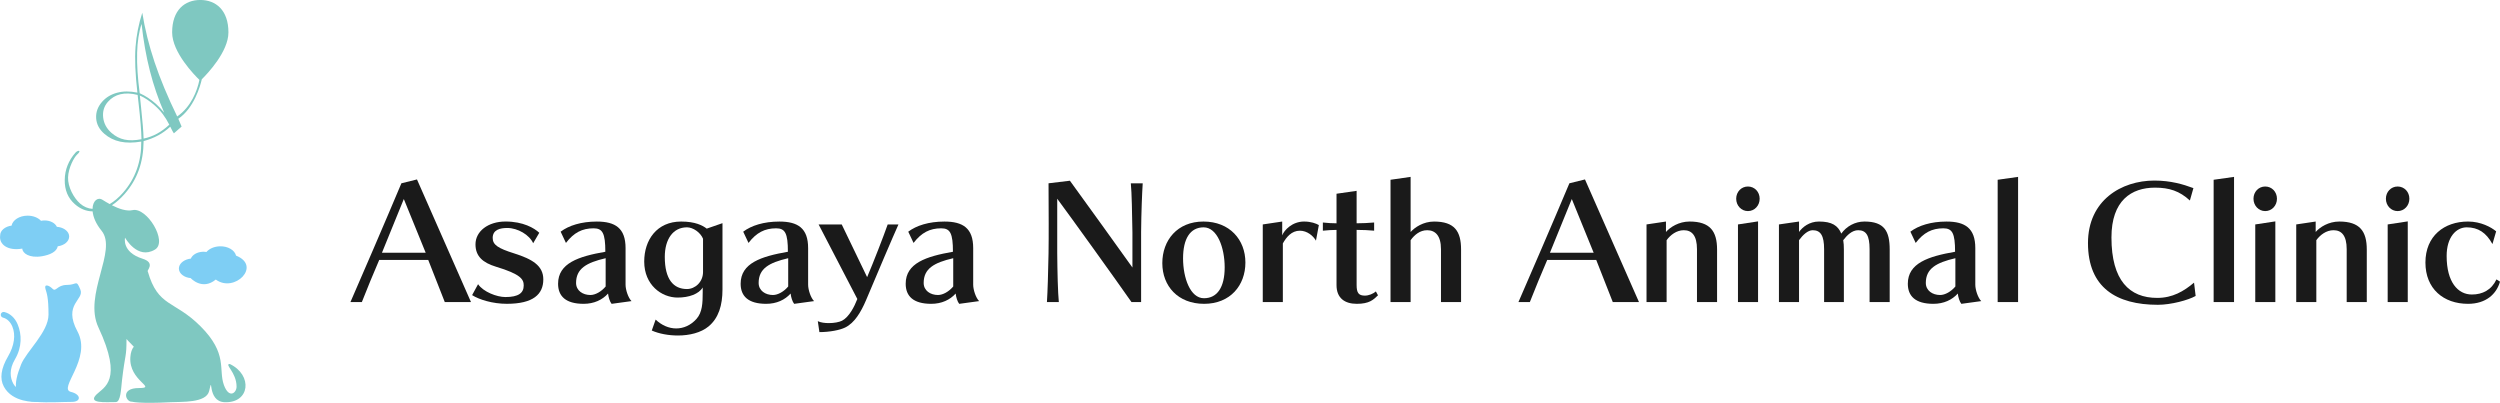 <?xml version="1.0" encoding="UTF-8"?> <svg xmlns="http://www.w3.org/2000/svg" id="b" viewBox="0 0 146.565 23.618"><g id="c"><path d="M1.308,14.574c.004.264.405.574,1.15.449.466-.079.863-.259.928-.584.382-.049.672-.29.669-.576,0-.002,0-.004,0-.006,0-.001,0-.002,0-.003,0-.003-.001-.006-.001-.009-.001-.028-.006-.055-.012-.082,0-.003-.001-.006-.002-.009-.068-.245-.355-.433-.707-.457-.099-.22-.388-.377-.727-.374-.069,0-.137.008-.202.022-.173-.189-.471-.305-.798-.302-.473.005-.863.259-.928.584-.382.049-.672.29-.669.576,0,.002,0,.004,0,.006,0,.001,0,.002,0,.003-.074.499.423.915,1.301.762Z" style="fill:#7ecef4;"></path><path d="M13.839,14.987c-.078-.323-.478-.561-.951-.547-.327.01-.62.138-.785.333-.066-.011-.134-.016-.203-.014-.34.01-.622.179-.712.402-.352.038-.63.237-.689.485,0,.003,0,.006-.002.009-.006.027-.009.054-.009.082,0,.003,0,.006,0,.009,0,0,0,.002,0,.003,0,.002,0,.004,0,.006.008.286.308.516.691.55,0,0,.673.746,1.472.084,1.087.81,2.71-.797,1.188-1.403Z" style="fill:#7ecef4;"></path><path d="M2.664,16.927c-.084-.295.203-.212.415,0s.254-.223.848-.223.53-.34.784.27c.254.61-1.039.843-.17,2.455.869,1.611-1.162,3.358-.383,3.546.614.149.604.586.058.586-.624,0-1.35.059-2.099,0-1.458-.115-1.332-1.057-.884-2.185.307-.774,1.611-1.903,1.611-2.932s-.105-1.25-.182-1.517Z" style="fill:#7ecef4;"></path><path d="M2.124,23.562c.09,0,.165-.072.168-.163.003-.093-.188-.085-.163-.174.163-.577-.978-.053-1.343-.719-.194-.354-.262-.84.092-1.443.421-.715.404-1.465.153-2.057-.157-.372-.441-.632-.778-.714-.091-.022-.182.034-.204.124-.022.091.034.182.124.204.232.056.431.245.547.517.209.493.119,1.132-.247,1.754-.419.713-.499,1.309-.246,1.777.512.95,1.832.892,1.89.894.002,0,.004,0,.006,0Z" style="fill:#7ecef4;"></path><path d="M13.476,21.34c-.353,0,.393.48.393,1.328,0,.365-.44.73-.742-.096-.333-.912.247-1.826-1.373-3.445-1.54-1.54-2.486-1.107-3.091-3.217-.089-.032.486-.495-.305-.743-1.236-.388-1.027-1.234-1.027-1.234,0,0,.727,1.323,1.759.695.755-.46-.479-2.496-1.317-2.309-.356.079-.805-.079-1.212-.286.255-.166.505-.389.75-.668.369-.421.644-.885.827-1.393.183-.508.276-1.074.281-1.7.316-.086.601-.198.855-.336s.49-.308.708-.509c.018.038.061.123.128.253s.046.059.084.137l.453-.396-.193-.458c.911-.62,1.283-1.898,1.377-2.316.339-.335,1.561-1.621,1.561-2.748,0-1.307-.739-1.901-1.65-1.901s-1.65.594-1.65,1.901c0,1.175,1.328,2.522,1.599,2.784-.123.623-.482,1.579-1.303,2.145-.556-1.143-.998-2.205-1.327-3.187-.328-.982-.568-1.946-.719-2.893-.212.651-.344,1.32-.396,2.009-.052.689-.016,1.58.109,2.674-.434-.092-.831-.09-1.19.006s-.653.273-.88.532c-.253.289-.369.608-.348.957.021.35.18.655.477.915.266.233.578.388.937.464.359.076.769.074,1.231-.005.006.579-.08,1.121-.259,1.624-.179.504-.449.962-.811,1.374-.255.291-.516.508-.781.666-.152-.082-.295-.169-.421-.249-.284-.181-.574.066-.585.531-.269-.019-.512-.122-.73-.313-.366-.321-.724-.97-.705-1.535.019-.564.355-1.177.532-1.338.295-.268.04-.267-.099-.109-.409.467-.618.997-.628,1.593s.189,1.071.595,1.427c.316.277.663.417,1.04.422.03.317.18.711.524,1.134.949,1.166-1.084,3.748-.184,5.668,1.467,3.132.315,3.503-.112,3.93-.544.544.53.448,1.127.448.295,0,.309-.781.367-1.274.194-1.652.264-1.301.264-2.424,0,0,.18.204.428.45-.107.134-.182.329-.202.61-.101,1.409,1.608,1.815.501,1.815s-.765.831-.405.8c0,0,.422.129,2.272.03.614-.033,2.081.06,2.25-.652.258-1.085-.156.608.903.652,1.495.062,1.665-1.591.31-2.24ZM9.205,7.838c-.248.134-.511.229-.787.287-.011-.406-.059-1.007-.145-1.804-.035-.319-.059-.559-.074-.72.144.064.288.143.431.239.143.096.288.208.435.337.178.156.336.326.475.509s.268.391.385.624c-.232.218-.473.394-.721.528ZM8.038,3.114c.018-.675.105-1.245.262-1.71.108.987.271,1.905.488,2.754.217.85.496,1.664.837,2.444-.088-.106-.172-.203-.254-.289-.082-.086-.162-.164-.241-.234-.149-.13-.302-.247-.459-.35-.157-.103-.318-.191-.48-.263-.12-.893-.17-1.677-.152-2.352ZM7.305,8.184c-.281-.059-.536-.19-.767-.392-.287-.251-.45-.554-.49-.907s.053-.659.279-.916c.2-.228.447-.376.74-.445.293-.068.627-.055,1.002.041.011.11.03.274.056.493.105.918.162,1.619.17,2.104-.38.074-.71.082-.991.022Z" style="fill:#7fc8c1;"></path><path d="M26.076,17.709l-.97-2.469h-2.874c-.264.603-.773,1.837-1.018,2.469h-.669c.537-1.225,2.073-4.786,2.987-6.963l.914-.226,3.166,7.189h-1.536ZM23.674,11.669l-1.281,3.147h2.563l-1.281-3.147Z" style="fill:#1a1a1a;"></path><path d="M31.258,14.26c-.216-.49-.904-.895-1.517-.895-.424,0-.857.103-.857.584,0,.405.32.612,1.253.904,1.074.339,1.715.725,1.715,1.526,0,.867-.584,1.432-2.139,1.432-.829,0-1.621-.245-2.035-.509l.349-.641c.311.452,1.102.754,1.602.754.763,0,1.074-.235,1.074-.678,0-.358-.16-.659-1.63-1.102-.773-.236-1.197-.613-1.197-1.31,0-.763.735-1.338,1.762-1.338,1.036,0,1.686.386,1.978.66l-.358.612Z" style="fill:#1a1a1a;"></path><path d="M35.855,17.812c-.103-.122-.188-.405-.207-.603-.33.368-.82.603-1.432.603-1.055,0-1.498-.452-1.498-1.177,0-1.206,1.197-1.602,2.77-1.875,0-1.084-.16-1.375-.688-1.375-.669,0-1.159.254-1.621.857l-.311-.659c.471-.358,1.206-.594,2.12-.594,1.083,0,1.686.386,1.686,1.555v2.148c0,.292.151.763.349.961l-1.168.16ZM35.507,15.137c-1.131.264-1.734.612-1.734,1.451,0,.452.396.707.839.707.292,0,.641-.198.895-.499v-1.658Z" style="fill:#1a1a1a;"></path><path d="M41.198,16.851c-.226.387-.81.594-1.47.594-.951,0-1.96-.744-1.96-2.111,0-1.263.735-2.346,2.167-2.346.82,0,1.253.226,1.498.415l.923-.32v3.891c0,.923-.226,1.668-.81,2.158-.452.377-1.131.537-1.799.537-.556,0-1.112-.104-1.536-.292l.226-.641c.349.33.773.519,1.206.519.424,0,.848-.179,1.187-.556.348-.386.367-.942.367-1.564v-.283ZM41.216,13.996c-.151-.368-.584-.669-.942-.669-.81,0-1.3.688-1.3,1.734,0,1.319.509,1.884,1.3,1.884.48,0,.942-.415.942-.999v-1.95Z" style="fill:#1a1a1a;"></path><path d="M46.558,17.812c-.103-.122-.188-.405-.207-.603-.33.368-.82.603-1.432.603-1.055,0-1.498-.452-1.498-1.177,0-1.206,1.196-1.602,2.77-1.875,0-1.084-.16-1.375-.688-1.375-.669,0-1.159.254-1.621.857l-.311-.659c.471-.358,1.206-.594,2.12-.594,1.083,0,1.686.386,1.686,1.555v2.148c0,.292.151.763.348.961l-1.168.16ZM46.21,15.137c-1.131.264-1.734.612-1.734,1.451,0,.452.396.707.838.707.292,0,.641-.198.895-.499v-1.658Z" style="fill:#1a1a1a;"></path><path d="M47.99,13.158h1.357l1.489,3.09c.358-.838.98-2.44,1.206-3.09h.631c-.348.773-1.225,2.836-1.903,4.447-.302.707-.678,1.328-1.215,1.592-.32.16-.933.273-1.517.273l-.094-.641c.179.085.415.113.65.113.311,0,.603-.056.773-.141.414-.217.725-.829.895-1.272l-2.271-4.372Z" style="fill:#1a1a1a;"></path><path d="M56.234,17.812c-.103-.122-.188-.405-.207-.603-.33.368-.82.603-1.432.603-1.055,0-1.498-.452-1.498-1.177,0-1.206,1.197-1.602,2.77-1.875,0-1.084-.16-1.375-.688-1.375-.669,0-1.159.254-1.621.857l-.311-.659c.471-.358,1.206-.594,2.12-.594,1.084,0,1.687.386,1.687,1.555v2.148c0,.292.151.763.348.961l-1.168.16ZM55.885,15.137c-1.131.264-1.734.612-1.734,1.451,0,.452.396.707.838.707.292,0,.641-.198.895-.499v-1.658Z" style="fill:#1a1a1a;"></path><path d="M66.334,17.709c-.839-1.206-3.637-5.097-4.353-6.058v3.184c.009,1.121.038,2.308.094,2.874h-.697c.038-.584.075-1.743.094-2.855.009-.528.009-1.168.009-1.771,0-1.216-.009-2.337-.009-2.337l1.253-.151c.782,1.074,2.996,4.146,3.665,5.088v-2.063c-.019-1.121-.038-2.308-.094-2.874h.697c-.038.584-.085,1.743-.094,2.855v4.108h-.565Z" style="fill:#1a1a1a;"></path><path d="M70.592,17.812c-1.536,0-2.45-1.046-2.45-2.384s.876-2.44,2.412-2.44,2.459,1.065,2.459,2.403-.886,2.421-2.421,2.421ZM71.798,15.674c0-1.15-.433-2.346-1.234-2.346-.791,0-1.206.669-1.206,1.819s.424,2.337,1.225,2.337c.791,0,1.215-.66,1.215-1.809Z" style="fill:#1a1a1a;"></path><path d="M74.031,17.709v-4.551l1.14-.17v.81c.113-.301.584-.81,1.281-.81.405,0,.707.113.867.207l-.17.914c-.16-.283-.518-.584-.942-.584-.49,0-.791.377-.999.745v3.439h-1.178Z" style="fill:#1a1a1a;"></path><path d="M80.786,17.313c-.273.264-.509.499-1.244.499-.707,0-1.187-.339-1.187-1.093v-3.241c-.207,0-.575.019-.801.047v-.48c.207.028.603.047.801.047v-1.734l1.178-.17v1.903c.283,0,.754-.019,1.027-.047v.48c-.264-.028-.697-.047-1.027-.047v3.232c0,.452.113.622.48.622.235,0,.48-.104.65-.245l.122.226Z" style="fill:#1a1a1a;"></path><path d="M84.479,17.709v-3.1c0-.801-.339-1.112-.81-1.112-.424,0-.744.273-.97.584v3.628h-1.178v-7.17l1.178-.169v3.231c.245-.273.744-.612,1.375-.612,1.197,0,1.583.565,1.583,1.64v3.081h-1.178Z" style="fill:#1a1a1a;"></path><path d="M94.551,17.709l-.97-2.469h-2.874c-.264.603-.773,1.837-1.018,2.469h-.669c.537-1.225,2.073-4.786,2.987-6.963l.914-.226,3.166,7.189h-1.536ZM92.148,11.669l-1.281,3.147h2.563l-1.281-3.147Z" style="fill:#1a1a1a;"></path><path d="M99.487,17.709v-3.1c0-.801-.301-1.112-.772-1.112-.424,0-.782.273-1.008.584v3.628h-1.178v-4.551l1.14-.17v.612c.245-.283.754-.612,1.385-.612,1.196,0,1.611.565,1.611,1.64v3.081h-1.178Z" style="fill:#1a1a1a;"></path><path d="M101.786,11.65c0-.405.302-.716.688-.716s.688.311.688.716-.302.725-.688.725-.688-.32-.688-.725ZM101.89,17.709v-4.551l1.178-.179v4.73h-1.178Z" style="fill:#1a1a1a;"></path><path d="M109.606,17.709v-3.1c0-.801-.198-1.112-.669-1.112-.358,0-.65.292-.876.584.028.16.038.349.038.547v3.081h-1.159v-3.1c0-.801-.207-1.112-.669-1.112-.283,0-.575.273-.801.584v3.628h-1.178v-4.551l1.178-.17v.612c.198-.283.603-.612,1.168-.612.763,0,1.112.236,1.31.707.302-.424.801-.707,1.357-.707,1.168,0,1.48.565,1.48,1.64v3.081h-1.178Z" style="fill:#1a1a1a;"></path><path d="M114.985,17.812c-.103-.122-.188-.405-.207-.603-.33.368-.82.603-1.432.603-1.055,0-1.498-.452-1.498-1.177,0-1.206,1.196-1.602,2.77-1.875,0-1.084-.16-1.375-.688-1.375-.669,0-1.159.254-1.621.857l-.311-.659c.471-.358,1.206-.594,2.12-.594,1.083,0,1.686.386,1.686,1.555v2.148c0,.292.151.763.348.961l-1.168.16ZM114.637,15.137c-1.131.264-1.734.612-1.734,1.451,0,.452.396.707.838.707.292,0,.641-.198.895-.499v-1.658Z" style="fill:#1a1a1a;"></path><path d="M117.115,17.709v-7.17l1.197-.169v7.34h-1.197Z" style="fill:#1a1a1a;"></path><path d="M128.722,17.351c-.433.245-1.442.518-2.214.518-2.431,0-4.098-1.008-4.098-3.618,0-2.506,1.96-3.665,3.891-3.665.952,0,1.687.217,2.29.443l-.207.726c-.603-.556-1.206-.754-2.045-.754-1.385,0-2.553.754-2.553,2.921,0,2.525,1.055,3.543,2.685,3.543.895,0,1.554-.386,2.157-.895l.094.782Z" style="fill:#1a1a1a;"></path><path d="M129.777,17.709v-7.17l1.196-.169v7.34h-1.196Z" style="fill:#1a1a1a;"></path><path d="M132.113,11.65c0-.405.302-.716.688-.716s.688.311.688.716-.302.725-.688.725-.688-.32-.688-.725ZM132.217,17.709v-4.551l1.177-.179v4.73h-1.177Z" style="fill:#1a1a1a;"></path><path d="M137.577,17.709v-3.1c0-.801-.301-1.112-.772-1.112-.424,0-.782.273-1.008.584v3.628h-1.178v-4.551l1.14-.17v.612c.245-.283.754-.612,1.385-.612,1.196,0,1.611.565,1.611,1.64v3.081h-1.178Z" style="fill:#1a1a1a;"></path><path d="M139.876,11.65c0-.405.302-.716.688-.716s.688.311.688.716-.302.725-.688.725-.688-.32-.688-.725ZM139.98,17.709v-4.551l1.177-.179v4.73h-1.177Z" style="fill:#1a1a1a;"></path><path d="M146.565,16.512c-.207.726-.82,1.3-1.875,1.3-1.432,0-2.497-.876-2.497-2.421,0-1.555,1.102-2.403,2.497-2.403.754,0,1.357.33,1.649.575l-.217.745c-.367-.669-.839-.98-1.508-.98-.612,0-1.177.565-1.177,1.677,0,1.536.659,2.261,1.479,2.261.622,0,1.149-.264,1.442-.886l.207.132Z" style="fill:#1a1a1a;"></path></g></svg> 